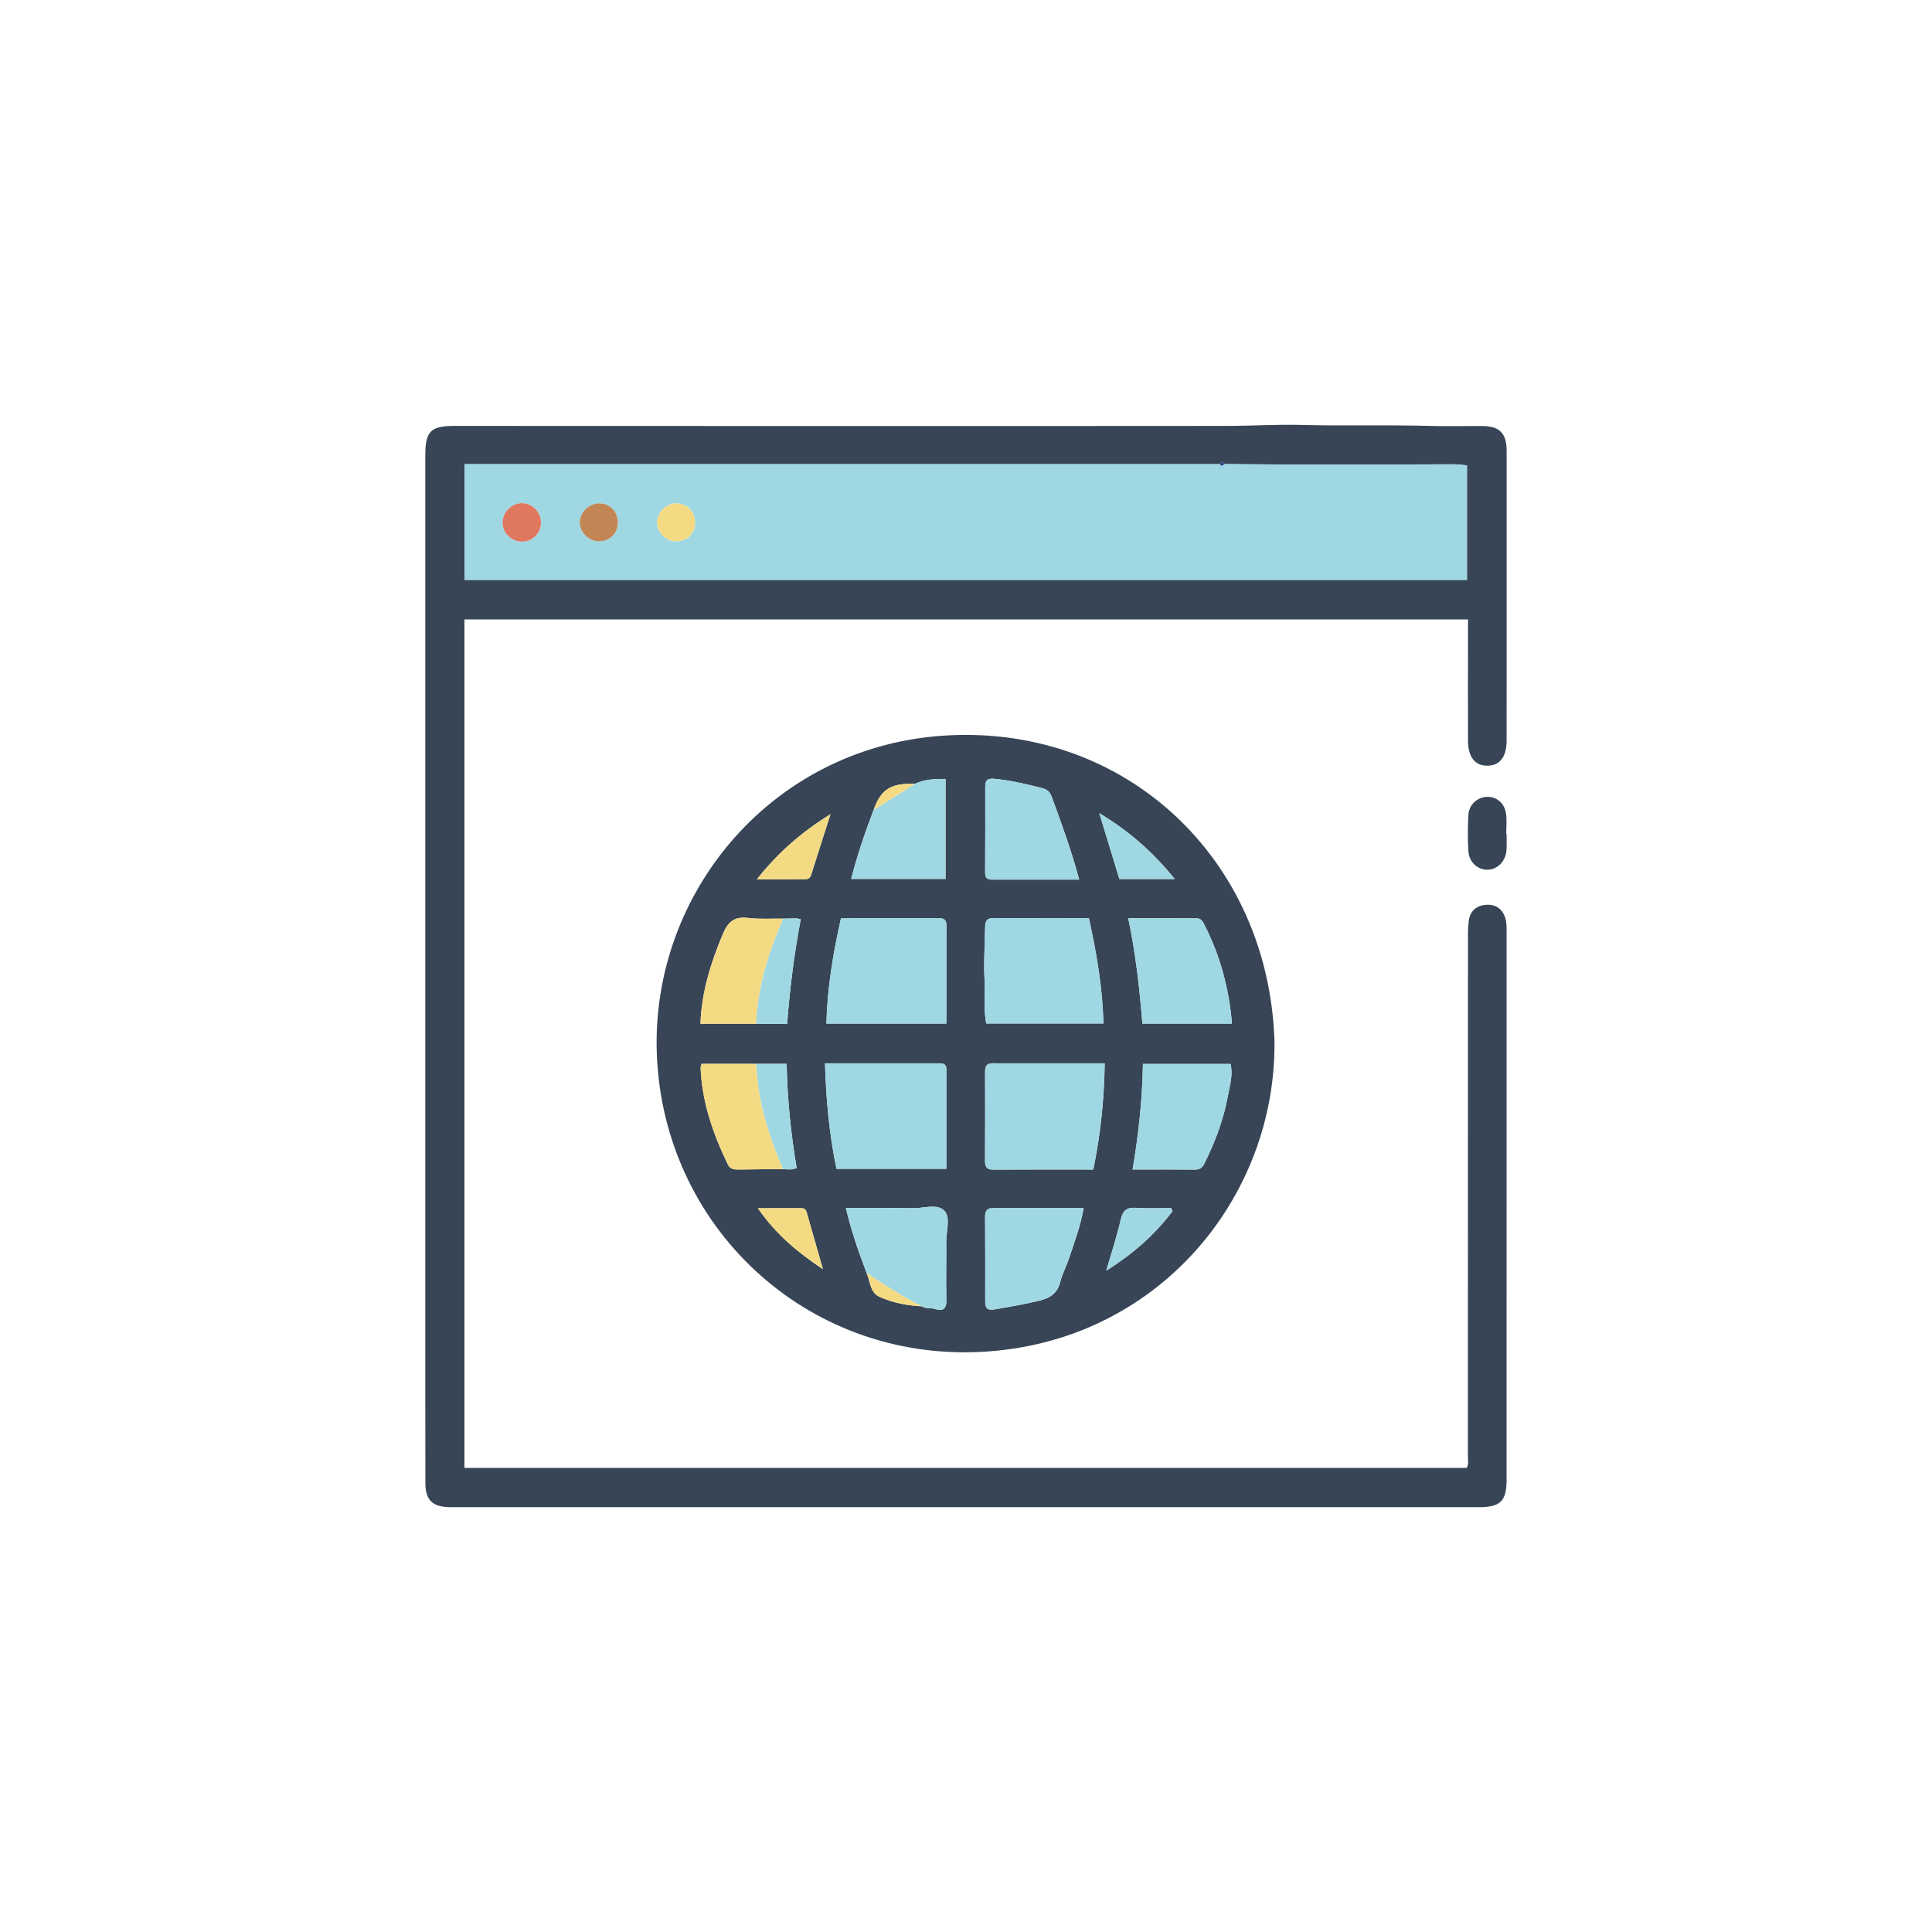 <?xml version="1.0" encoding="UTF-8"?>
<svg xmlns="http://www.w3.org/2000/svg" id="Object" viewBox="0 0 1000 1000">
  <defs>
    <style>
      .cls-1 {
        fill: #f5da84;
      }

      .cls-1, .cls-2, .cls-3, .cls-4, .cls-5, .cls-6 {
        stroke-width: 0px;
      }

      .cls-2 {
        fill: #c28655;
      }

      .cls-3 {
        fill: #9fd8e2;
      }

      .cls-4 {
        fill: #e0775f;
      }

      .cls-5 {
        fill: #374556;
      }

      .cls-6 {
        fill: #2c4781;
      }
    </style>
  </defs>
  <path class="cls-5" d="M759.83,320.62H240.39v439.17h518.76c1.19-2.05.63-4.18.63-6.2.03-90.22.02-180.45.04-270.67,0-2.08.13-4.18.4-6.24.7-5.36,4.17-8.08,9.25-8.36,5.22-.29,8.62,2.6,9.88,7.63.5,1.99.46,4.15.46,6.23.01,94.6,0,189.21-.01,283.81,0,11.01-3.21,14.13-14.35,14.13-176.27,0-352.53-.01-528.8-.02-1.33,0-2.67.02-4,0-8.84-.15-12.45-3.67-12.47-12.53-.06-29.12-.04-58.25-.04-87.37,0-148.1,0-296.19,0-444.29,0-12.77,2.65-15.45,15.3-15.45,133.05.03,266.11.12,399.16,0,13.22-.01,26.57-.85,39.68-.5,21.99.59,43.96-.12,65.93.5,8.94.25,17.89.03,26.83.04,9.05,0,12.79,3.65,12.79,12.8.03,39.78,0,79.57,0,119.35,0,10.28.03,20.56-.01,30.84-.03,8.22-3.47,12.69-9.74,12.83-6.53.14-10.21-4.35-10.24-12.91-.07-18.08,0-36.17,0-54.25,0-2.64,0-5.27,0-8.53ZM631.34,240.23H240.52v59.94h518.79v-59.31c-2.55-.2-4.79-.54-7.03-.54-20.73.03-41.46.19-62.19.18-18.82,0-37.65-.18-56.47-.28-.76-1.67-1.52-1.55-2.26.01Z"></path>
  <path class="cls-5" d="M659.65,538.45c1.19,81.04-60.27,156.73-152.07,161.29-90.5,4.49-164.28-64.93-167.61-154.21-3.14-84.16,60.92-160.37,151.06-164.92,92.65-4.68,165.42,64.54,168.62,157.84ZM391.39,529.89h16.05c1.38-18.38,3.65-36.29,7.04-54.11-1.24-.24-1.79-.43-2.33-.43-2.27.01-4.54.08-6.81.13-6.06-.07-12.18.37-18.17-.36-7.08-.86-10.41,2.06-13.06,8.39-6.22,14.86-10.97,29.94-11.55,46.38h28.83ZM391.4,550.64h-28.24c-.27,1.04-.55,1.57-.53,2.09.74,17.77,6.42,34.15,14.09,49.97,1.08,2.24,2.91,2.68,5.17,2.65,7.78-.13,15.57-.16,23.35-.22,2.23.12,4.47.55,7.11-.58-3-17.76-4.85-35.69-5.18-53.91h-15.78ZM473.63,405.68c-12.63-.35-17.68,2.84-21.43,13.52-4.45,11.63-8.47,23.39-11.64,35.72h48.87v-51.76c-5.69,0-10.9.18-15.79,2.52ZM448.58,658.95c1.9,4.3,1.7,10.07,6.67,12.3,6.87,3.08,14.27,4.51,21.83,4.89,2.01,1.39,4.44.67,6.59,1.34,4.73,1.48,6.35-.1,6.18-5.14-.33-9.85.07-19.73-.07-29.59-.08-5.46,2.35-12.42-.93-16-3.61-3.95-10.79-1.25-16.39-1.38-11.3-.25-22.6-.07-34.63-.07,2.86,12.13,6.66,22.93,10.74,33.66ZM427.02,550.37c.53,18.87,2.22,36.75,5.92,54.61h56.89c0-17.45,0-34.53,0-51.62,0-2.7-1.78-2.99-3.84-2.99-19.39,0-38.79,0-58.97,0ZM565.89,605.35c3.77-18.35,5.62-36.36,5.9-54.97-19.8,0-38.98.02-58.15-.02-3.15,0-3.76,1.8-3.76,4.42.03,15.4.05,30.8-.03,46.2-.02,3.1.98,4.44,4.28,4.42,17.1-.11,34.2-.05,51.75-.05ZM427.74,529.81h62.1c0-17.15-.02-33.98.03-50.81,0-2.67-1.11-3.76-3.74-3.75-16.88.03-33.76.02-50.83.02-4.11,18.17-7.09,35.99-7.56,54.55ZM563.62,475.26c-16.8,0-33.15.06-49.49-.04-3.84-.02-4.24,2.18-4.26,5.17-.08,8.93-.81,17.89-.26,26.77.47,7.49-.63,15.08.86,22.6h60.68c-.5-18.5-3.5-36.22-7.54-54.49ZM591.3,529.82h46.35c-1.48-18.14-6.07-35.02-14.14-50.95-.89-1.75-1.79-3.54-4.02-3.55-11.66-.06-23.33-.03-35.52-.03,3.92,18.5,5.85,36.37,7.33,54.52ZM586.22,605.34c11.4,0,21.84-.07,32.27.05,2.46.03,3.77-.91,4.84-3.04,5.64-11.26,10.04-22.97,12.29-35.36.96-5.26,2.66-10.63,1.31-16.3h-45.35c-.32,18.35-2.22,36.23-5.35,54.65ZM560.85,625.33c-16.06,0-31.59,0-47.13,0-2.98,0-3.85,1.72-3.84,4.43.07,14.64.12,29.27.06,43.91-.02,3.55,1.23,4.68,4.82,4.07,7.67-1.29,15.31-2.62,22.9-4.43,5.68-1.35,9.54-3.7,11.09-9.68,1.14-4.38,3.35-8.46,4.75-12.78,2.67-8.2,5.82-16.28,7.35-25.51ZM558.6,455.29c-4.15-15.38-9.22-29.22-14.29-43.07-.88-2.4-2.48-3.69-4.85-4.29-8.09-2.05-16.18-4.01-24.53-4.8-3.41-.32-4.99.3-4.97,3.98.06,14.81,0,29.62-.06,44.44-.01,2.28.77,3.72,3.17,3.72,14.94.03,29.88.01,45.54.01ZM608.04,454.99c-11.31-14.05-23.65-24.78-39.05-34.11,3.74,12.27,7.07,23.2,10.39,34.11h28.65ZM391.75,455.15c9.31,0,17.24.05,25.17-.05,1.3-.01,2.43-.65,2.92-2.23,3.14-10.04,6.38-20.05,10.02-31.45-15.01,9.34-27.04,19.76-38.11,33.73ZM606.9,626.87c-.25-.53-.49-1.05-.74-1.58-6.02,0-12.05.32-18.04-.1-4.82-.34-6.93,1.18-8.03,6.06-1.91,8.53-4.71,16.85-7.5,26.5,14-8.91,25.23-18.73,34.31-30.89ZM392.28,625.37c9.35,13.57,20.63,22.85,33.65,31.55-2.95-10.35-5.67-19.94-8.42-29.51-.33-1.15-1.06-2.03-2.41-2.03-7.17-.01-14.34,0-22.82,0Z"></path>
  <path class="cls-5" d="M779.8,431.52c0,2.85.17,5.71-.04,8.54-.4,5.67-4.57,9.93-9.63,10.11-5.09.18-9.69-3.76-10.08-9.5-.42-6.23-.35-12.52-.03-18.76.28-5.37,4.51-9.24,9.52-9.46,5.04-.23,9.27,3.26,10.01,8.85.44,3.36.08,6.82.08,10.23.05,0,.11,0,.16,0Z"></path>
  <path class="cls-3" d="M633.6,240.22c18.82.1,37.65.27,56.47.28,20.73.01,41.46-.15,62.19-.18,2.24,0,4.48.34,7.03.54v59.31H240.52v-59.94c130.27,0,260.55,0,390.82,0,.76,1.08,1.51,1.08,2.26-.01ZM280,270.61c.03-5.58-4.6-10.29-10.01-10.17-5.18.11-9.73,4.65-9.86,9.84-.14,5.46,4.49,10.08,10.09,10.08,5.34,0,9.75-4.4,9.78-9.74ZM319.78,270.8c.15-5.64-3.73-9.98-9.17-10.23-5.43-.26-10.45,4.4-10.5,9.75-.05,5.16,4.48,9.77,9.72,9.87,5.58.1,9.8-3.88,9.95-9.38ZM359.76,270.76c.15-5.63-3.77-9.97-9.2-10.2-5.44-.23-10.43,4.44-10.46,9.78-.03,5.17,4.51,9.75,9.75,9.83,5.58.09,9.77-3.9,9.92-9.42Z"></path>
  <path class="cls-6" d="M633.6,240.22c-.75,1.09-1.5,1.09-2.26.01.75-1.56,1.5-1.69,2.26-.01Z"></path>
  <path class="cls-3" d="M427.02,550.37c20.18,0,39.58,0,58.97,0,2.06,0,3.84.3,3.84,2.99-.01,17.09,0,34.17,0,51.62h-56.89c-3.69-17.85-5.38-35.74-5.92-54.61Z"></path>
  <path class="cls-3" d="M565.89,605.35c-17.56,0-34.65-.06-51.75.05-3.3.02-4.3-1.32-4.28-4.42.08-15.4.05-30.8.03-46.2,0-2.61.61-4.42,3.76-4.42,19.17.04,38.35.02,58.15.02-.28,18.61-2.13,36.62-5.9,54.97Z"></path>
  <path class="cls-3" d="M427.74,529.81c.48-18.56,3.45-36.38,7.56-54.55,17.07,0,33.95.02,50.83-.02,2.63,0,3.75,1.09,3.74,3.75-.05,16.83-.03,33.67-.03,50.81h-62.1Z"></path>
  <path class="cls-3" d="M563.62,475.26c4.04,18.27,7.04,35.99,7.54,54.49h-60.68c-1.49-7.52-.4-15.11-.86-22.6-.55-8.88.18-17.84.26-26.77.03-2.99.42-5.19,4.26-5.17,16.34.1,32.68.04,49.49.04Z"></path>
  <path class="cls-3" d="M591.3,529.82c-1.48-18.15-3.41-36.01-7.33-54.52,12.19,0,23.85-.03,35.52.03,2.23.01,3.13,1.8,4.02,3.55,8.08,15.93,12.66,32.81,14.14,50.95h-46.35Z"></path>
  <path class="cls-3" d="M586.22,605.34c3.14-18.42,5.03-36.3,5.35-54.65h45.35c1.35,5.68-.35,11.04-1.31,16.3-2.25,12.39-6.65,24.1-12.29,35.36-1.07,2.13-2.38,3.07-4.84,3.04-10.43-.12-20.87-.05-32.27-.05Z"></path>
  <path class="cls-3" d="M560.85,625.33c-1.53,9.23-4.67,17.31-7.35,25.51-1.41,4.32-3.62,8.4-4.75,12.78-1.55,5.98-5.41,8.33-11.09,9.68-7.59,1.81-15.22,3.14-22.9,4.43-3.59.6-4.83-.52-4.82-4.07.07-14.64.01-29.27-.06-43.91-.01-2.71.86-4.43,3.84-4.43,15.53,0,31.06,0,47.13,0Z"></path>
  <path class="cls-3" d="M448.58,658.95c-4.08-10.72-7.89-21.53-10.74-33.66,12.03,0,23.33-.17,34.63.07,5.6.12,12.77-2.58,16.39,1.38,3.27,3.58.85,10.54.93,16,.14,9.86-.26,19.74.07,29.59.17,5.04-1.46,6.62-6.18,5.14-2.15-.67-4.58.05-6.59-1.34-9.94-4.99-19.26-11.03-28.5-17.19Z"></path>
  <path class="cls-3" d="M558.6,455.29c-15.66,0-30.6.01-45.54-.01-2.41,0-3.18-1.45-3.17-3.72.07-14.81.12-29.62.06-44.44-.01-3.68,1.56-4.3,4.97-3.98,8.36.79,16.44,2.74,24.53,4.8,2.37.6,3.97,1.89,4.85,4.29,5.07,13.85,10.14,27.69,14.29,43.07Z"></path>
  <path class="cls-3" d="M473.63,405.68c4.89-2.34,10.1-2.52,15.79-2.52v51.76h-48.87c3.18-12.34,7.2-24.1,11.64-35.72,7.14-4.51,14.29-9.01,21.43-13.51Z"></path>
  <path class="cls-1" d="M405.24,605.13c-7.78.07-15.57.1-23.35.22-2.26.04-4.08-.41-5.17-2.65-7.67-15.82-13.35-32.2-14.09-49.97-.02-.52.26-1.06.53-2.09,9.37,0,18.81,0,28.24,0,.19,2.44.35,4.88.58,7.32,1.59,16.52,6.93,31.98,13.26,47.17Z"></path>
  <path class="cls-1" d="M391.39,529.89h-28.83c.58-16.43,5.34-31.51,11.55-46.38,2.65-6.32,5.98-9.25,13.06-8.39,5.98.73,12.11.28,18.16.36-.48,1.23-.94,2.47-1.45,3.68-6.88,16.24-11.73,32.98-12.49,50.73Z"></path>
  <path class="cls-3" d="M391.39,529.89c.76-17.75,5.61-34.49,12.49-50.73.51-1.21.97-2.45,1.45-3.68,2.27-.05,4.54-.12,6.81-.13.54,0,1.09.19,2.33.43-3.39,17.83-5.66,35.73-7.04,54.11h-16.05Z"></path>
  <path class="cls-3" d="M405.24,605.13c-6.33-15.19-11.67-30.65-13.26-47.17-.23-2.44-.39-4.88-.58-7.32,5.07,0,10.15,0,15.78,0,.33,18.22,2.19,36.15,5.18,53.91-2.64,1.13-4.89.7-7.11.58Z"></path>
  <path class="cls-3" d="M608.04,454.99h-28.65c-3.32-10.91-6.65-21.84-10.39-34.11,15.39,9.33,27.73,20.06,39.05,34.11Z"></path>
  <path class="cls-1" d="M391.75,455.15c11.07-13.96,23.1-24.39,38.11-33.73-3.64,11.39-6.88,21.4-10.02,31.45-.49,1.58-1.62,2.22-2.92,2.23-7.93.09-15.86.05-25.17.05Z"></path>
  <path class="cls-3" d="M606.9,626.87c-9.08,12.16-20.31,21.98-34.31,30.89,2.79-9.65,5.59-17.98,7.5-26.5,1.09-4.88,3.21-6.4,8.03-6.06,5.99.42,12.02.1,18.04.1.25.53.49,1.05.74,1.58Z"></path>
  <path class="cls-1" d="M392.28,625.37c8.49,0,15.65,0,22.82,0,1.35,0,2.08.88,2.41,2.03,2.75,9.57,5.47,19.16,8.42,29.51-13.02-8.7-24.3-17.98-33.65-31.55Z"></path>
  <path class="cls-1" d="M448.58,658.95c9.24,6.16,18.56,12.2,28.5,17.19-7.56-.38-14.96-1.82-21.83-4.89-4.98-2.23-4.78-8-6.67-12.3Z"></path>
  <path class="cls-1" d="M473.63,405.68c-7.14,4.5-14.29,9.01-21.43,13.51,3.75-10.68,8.8-13.86,21.43-13.51Z"></path>
  <path class="cls-4" d="M280,270.61c-.03,5.35-4.44,9.74-9.78,9.74-5.6,0-10.23-4.62-10.09-10.08.13-5.19,4.68-9.73,9.86-9.84,5.41-.11,10.04,4.6,10.01,10.17Z"></path>
  <path class="cls-2" d="M319.78,270.8c-.15,5.51-4.38,9.49-9.95,9.38-5.23-.1-9.77-4.71-9.72-9.87.05-5.35,5.07-10.01,10.5-9.75,5.44.26,9.32,4.59,9.17,10.23Z"></path>
  <path class="cls-1" d="M359.76,270.76c-.14,5.52-4.34,9.51-9.92,9.42-5.24-.08-9.78-4.66-9.75-9.83.03-5.34,5.03-10.02,10.46-9.78,5.44.23,9.35,4.57,9.2,10.2Z"></path>
</svg>

